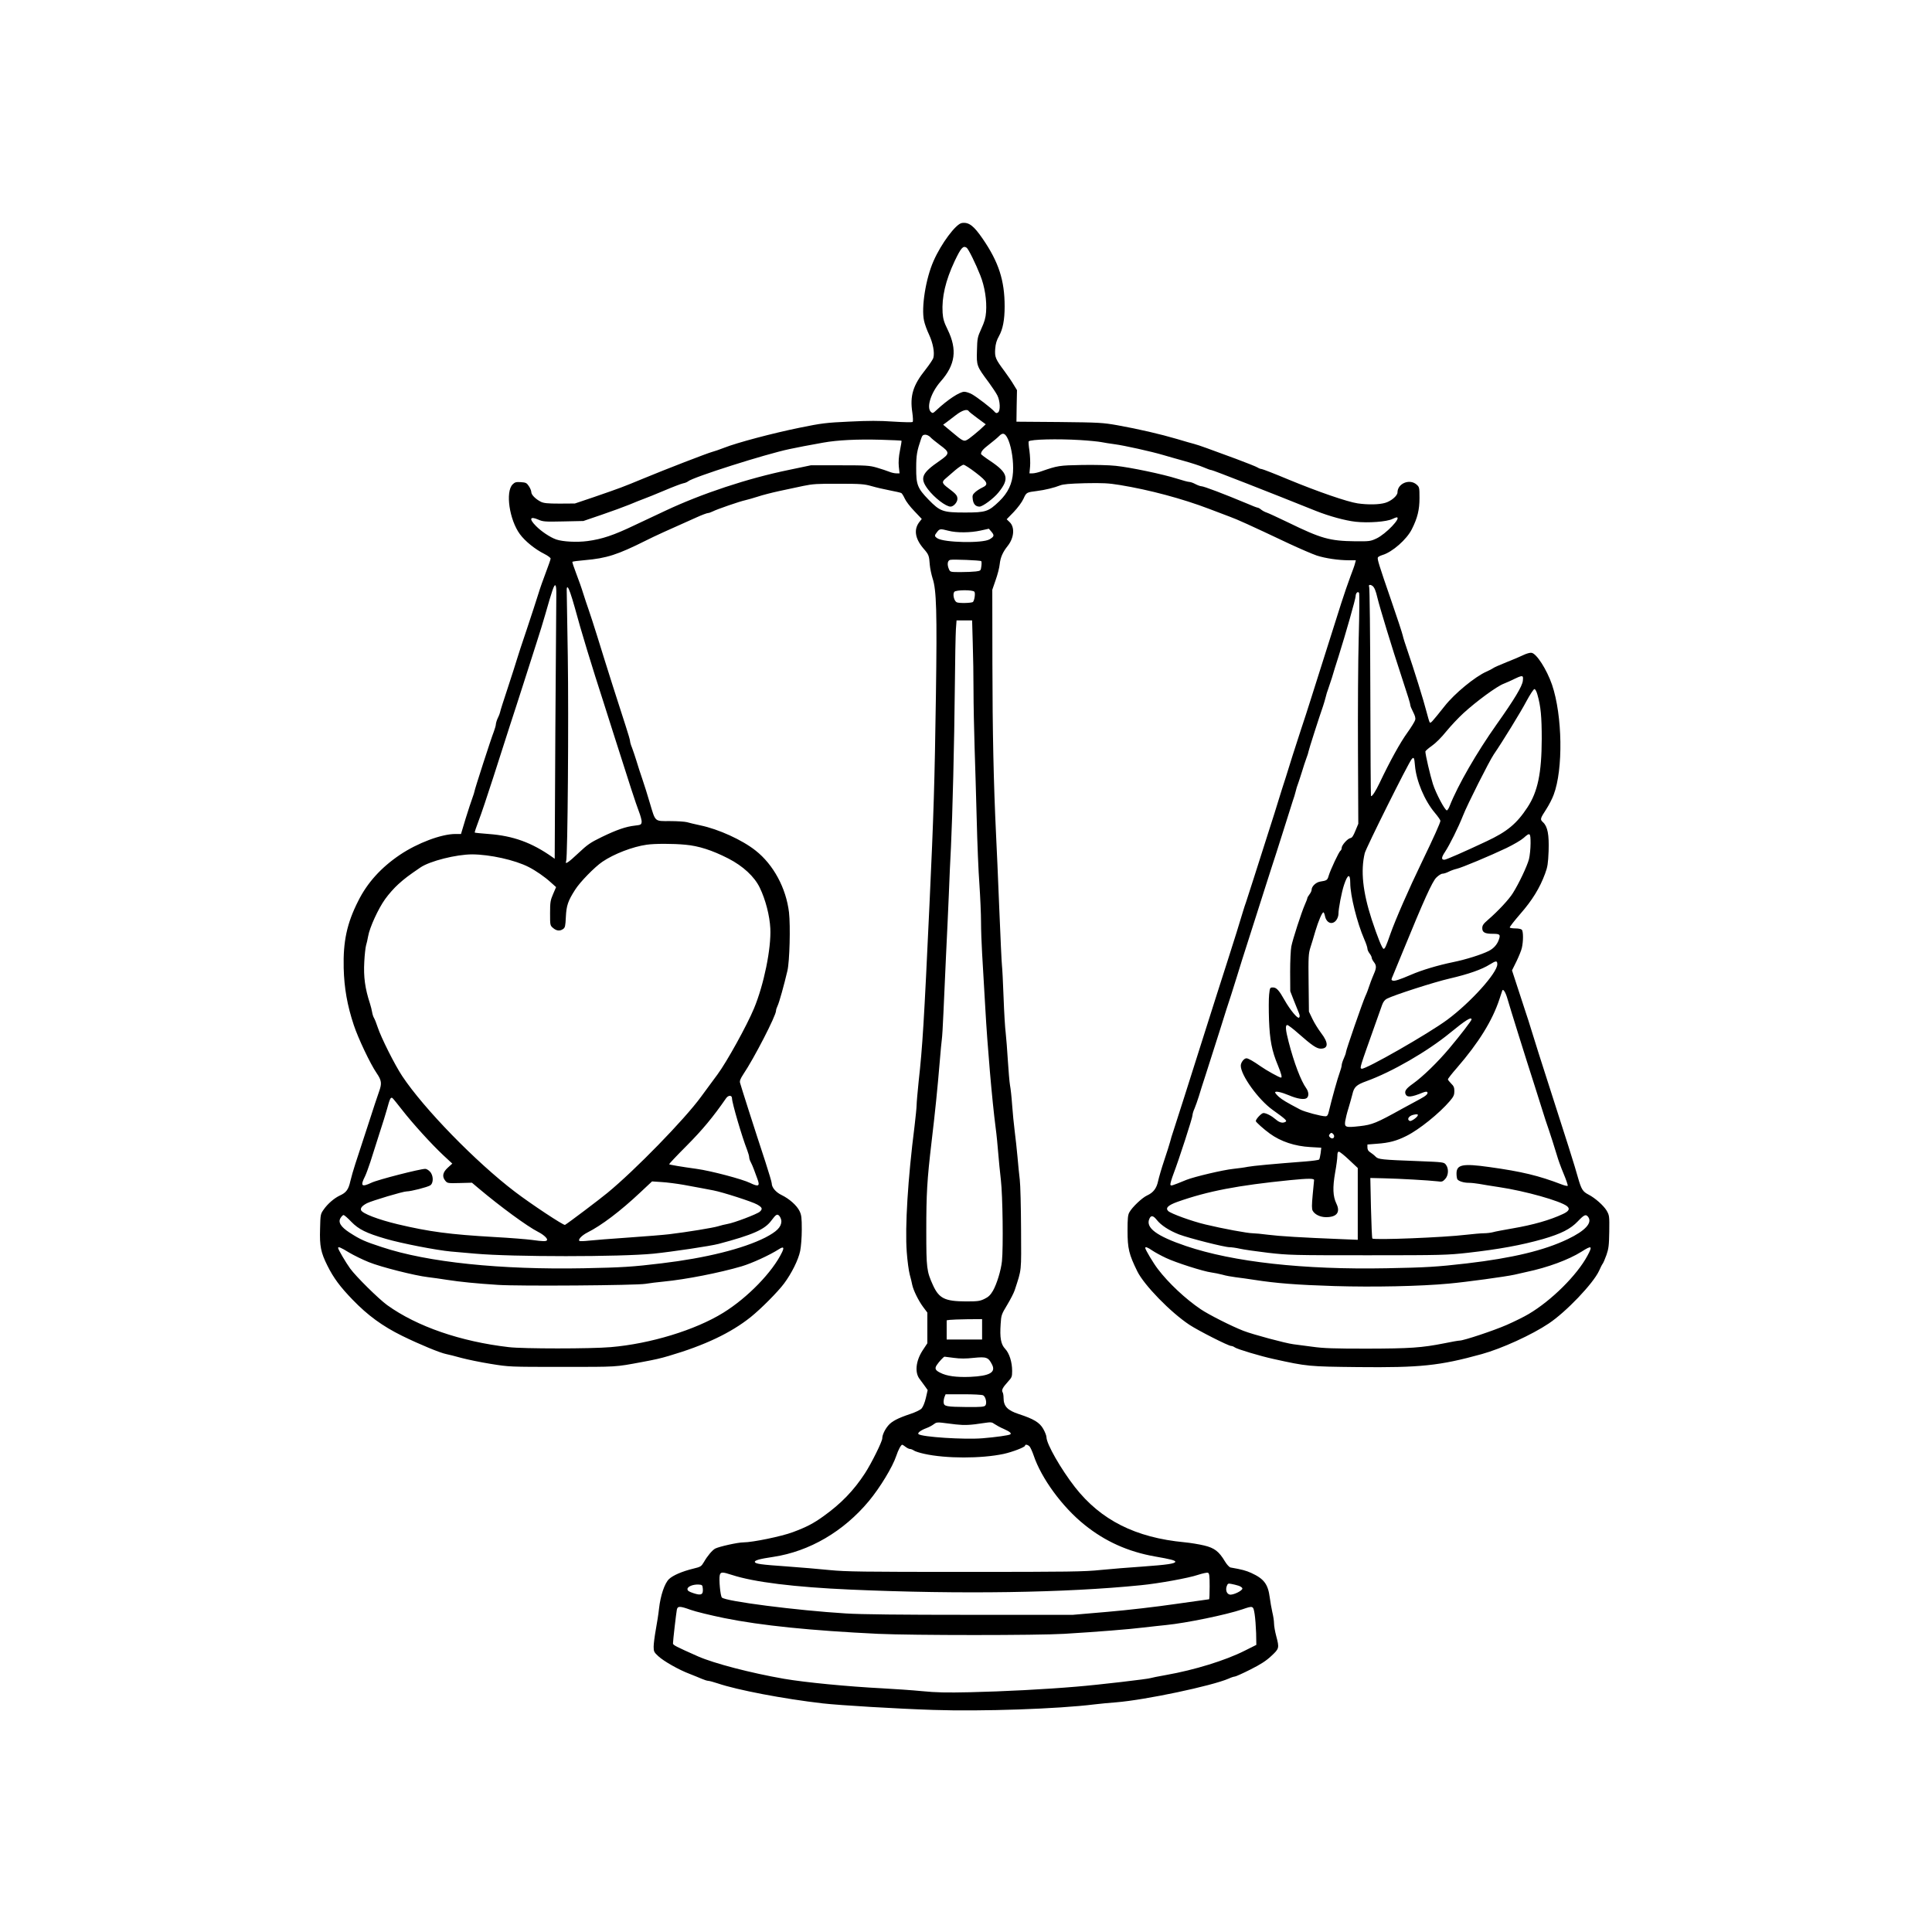 <?xml version="1.0" encoding="UTF-8" standalone="yes"?>
<svg version="1.0" xmlns="http://www.w3.org/2000/svg" width="1350pt" height="1350pt" viewBox="0 0 1800 1800" preserveAspectRatio="xMidYMid meet">
  <g transform="translate(0,1800) scale(0.1,-0.1)" fill="#000000" stroke="none">
    <path d="M8961 15922 c-55 -8 -192 -191 -263 -353 -73 -164 -116 -434 -89
-557 6 -30 27 -88 47 -130 36 -78 53 -166 40 -215 -3 -14 -36 -63 -72 -109
-118 -147 -148 -245 -124 -402 6 -44 8 -82 3 -87 -5 -5 -84 -3 -180 3 -129 9
-230 9 -410 0 -218 -10 -257 -15 -463 -57 -250 -51 -583 -139 -704 -187 -44
-17 -93 -34 -110 -38 -43 -11 -434 -162 -646 -250 -191 -79 -204 -84 -459
-172 l-175 -59 -142 -1 c-114 0 -148 4 -175 17 -49 25 -89 65 -89 90 0 12 -10
37 -23 56 -20 30 -28 34 -75 37 -44 3 -56 -1 -76 -21 -69 -69 -30 -331 68
-464 48 -65 140 -140 228 -184 32 -16 58 -36 58 -43 0 -8 -20 -65 -44 -128
-24 -62 -56 -153 -71 -203 -15 -49 -63 -196 -106 -325 -44 -129 -86 -258 -94
-286 -8 -28 -46 -146 -84 -262 -39 -117 -71 -218 -71 -224 -1 -7 -9 -31 -20
-53 -11 -22 -19 -50 -20 -61 0 -12 -9 -43 -19 -70 -24 -59 -181 -545 -181
-559 0 -5 -9 -32 -19 -60 -10 -27 -39 -114 -63 -192 l-43 -143 -51 0 c-132 0
-354 -84 -518 -194 -175 -118 -304 -260 -389 -431 -105 -207 -141 -376 -135
-625 5 -187 33 -346 94 -530 41 -124 154 -362 213 -448 47 -69 50 -96 22 -174
-11 -29 -58 -172 -105 -318 -47 -146 -99 -305 -116 -355 -16 -49 -37 -121 -46
-160 -17 -78 -39 -107 -99 -134 -51 -24 -113 -77 -150 -131 -29 -41 -30 -47
-33 -179 -5 -162 7 -220 69 -344 57 -114 117 -195 234 -316 142 -147 278 -246
460 -336 165 -81 359 -161 414 -171 20 -4 82 -19 138 -35 56 -15 180 -41 275
-56 173 -28 173 -28 668 -28 518 0 487 -2 740 45 124 23 172 34 250 57 337 99
580 215 764 362 97 78 252 234 311 313 70 94 133 220 150 303 8 40 15 125 15
199 0 111 -3 136 -21 173 -25 52 -95 114 -167 149 -54 26 -92 71 -92 109 0 11
-27 101 -59 200 -98 297 -229 708 -236 736 -5 19 3 38 30 80 100 148 305 546
305 592 0 10 7 31 15 47 14 28 60 192 91 325 21 89 29 418 15 544 -27 227
-145 446 -312 577 -125 99 -345 199 -513 234 -50 11 -107 24 -126 30 -19 5
-90 10 -157 10 -147 0 -135 -11 -189 170 -20 69 -51 168 -69 220 -18 52 -43
129 -55 170 -13 41 -31 96 -41 122 -11 26 -19 54 -19 64 0 9 -18 71 -40 138
-48 145 -186 579 -265 836 -32 102 -68 214 -81 250 -13 36 -35 103 -50 150
-14 47 -44 131 -66 188 -22 57 -38 106 -35 108 3 3 54 10 114 15 206 18 305
50 573 184 77 39 215 102 468 214 50 23 99 41 108 41 8 0 28 7 44 15 38 20
253 94 305 105 22 5 74 20 115 33 41 14 131 37 200 52 69 14 170 36 225 48 86
18 132 21 330 20 205 0 238 -3 305 -22 41 -12 118 -30 171 -40 53 -10 101 -21
107 -25 6 -4 20 -26 31 -50 10 -24 50 -77 89 -117 l70 -74 -19 -24 c-57 -70
-46 -155 32 -248 54 -62 55 -67 62 -158 3 -33 15 -89 26 -124 36 -106 42 -316
31 -1081 -12 -823 -21 -1117 -60 -1955 -51 -1099 -65 -1327 -101 -1650 -10
-99 -19 -198 -19 -220 0 -22 -9 -110 -19 -195 -63 -494 -90 -943 -73 -1173 6
-84 19 -179 28 -212 9 -33 20 -76 23 -95 11 -52 58 -148 102 -207 l39 -52 0
-143 0 -143 -45 -68 c-63 -98 -74 -206 -26 -266 11 -14 32 -43 47 -64 l27 -38
-17 -74 c-10 -43 -27 -84 -40 -98 -12 -13 -57 -35 -106 -51 -114 -38 -172 -68
-205 -108 -32 -38 -55 -88 -55 -119 0 -29 -100 -231 -161 -325 -105 -161 -222
-282 -385 -399 -94 -68 -161 -103 -288 -150 -103 -39 -376 -95 -460 -95 -52 0
-226 -39 -263 -58 -27 -15 -72 -68 -104 -124 -25 -42 -30 -46 -97 -62 -107
-26 -192 -63 -229 -98 -41 -40 -79 -151 -93 -276 -5 -48 -19 -136 -30 -196
-11 -61 -20 -132 -20 -158 0 -45 4 -52 43 -88 50 -47 193 -128 292 -165 39
-15 89 -36 113 -46 23 -10 51 -19 61 -19 9 0 50 -11 89 -24 179 -61 612 -144
977 -186 159 -18 691 -50 1031 -61 448 -15 1161 9 1504 52 47 6 137 14 200 19
272 22 892 153 1048 221 23 11 49 19 57 19 7 0 73 29 144 65 99 50 147 81 196
127 74 69 75 73 45 187 -11 41 -20 93 -20 115 0 23 -7 70 -16 106 -8 36 -19
98 -24 137 -16 124 -54 174 -172 228 -49 22 -84 32 -193 51 -11 2 -34 26 -52
56 -56 94 -98 126 -194 149 -46 11 -129 25 -184 30 -455 43 -779 206 -1020
514 -130 167 -265 402 -265 464 0 14 -14 50 -30 78 -34 60 -89 93 -227 138
-107 35 -143 73 -143 152 0 21 -4 45 -9 52 -12 19 1 44 50 98 36 39 39 47 39
100 0 82 -26 165 -65 206 -40 42 -51 103 -42 233 5 80 7 88 61 177 30 50 62
112 70 137 66 203 61 160 59 570 -1 206 -6 413 -12 460 -6 47 -15 141 -21 210
-6 69 -18 176 -26 239 -8 63 -19 173 -24 245 -5 73 -14 156 -20 185 -5 29 -14
133 -20 230 -6 98 -15 213 -20 257 -6 43 -15 193 -20 334 -5 140 -12 273 -15
295 -3 22 -14 261 -25 530 -11 270 -24 580 -30 690 -23 481 -33 956 -34 1595
l-1 685 31 90 c18 50 35 116 38 148 7 64 28 112 74 170 61 76 69 177 17 224
l-26 25 66 68 c38 40 76 91 91 124 27 59 27 59 129 72 67 8 161 31 210 51 31
12 86 17 235 21 165 3 215 1 325 -17 275 -45 584 -128 830 -222 72 -28 159
-61 195 -74 64 -23 182 -76 550 -250 101 -47 217 -97 258 -111 81 -26 202 -44
300 -44 l64 0 -7 -27 c-3 -16 -24 -73 -45 -128 -21 -55 -58 -165 -84 -245 -25
-80 -88 -280 -141 -445 -53 -165 -116 -365 -141 -445 -25 -80 -67 -210 -94
-290 -26 -80 -60 -185 -76 -235 -15 -49 -44 -143 -65 -208 -22 -65 -50 -158
-65 -205 -14 -48 -59 -190 -100 -317 -40 -126 -101 -315 -134 -420 -34 -104
-66 -203 -71 -220 -6 -16 -20 -58 -30 -92 -47 -156 -62 -204 -143 -458 -48
-148 -143 -448 -212 -665 -154 -489 -254 -800 -288 -905 -15 -44 -31 -96 -35
-115 -5 -19 -29 -96 -54 -170 -25 -74 -50 -161 -57 -193 -14 -68 -45 -109
-103 -135 -46 -21 -139 -109 -165 -157 -14 -24 -17 -59 -17 -170 0 -168 13
-221 91 -380 63 -128 308 -380 484 -497 81 -54 365 -198 390 -198 9 0 24 -6
35 -14 25 -17 235 -80 358 -107 316 -70 329 -71 787 -76 582 -6 761 12 1155
121 185 51 466 179 624 285 161 107 414 372 469 491 13 30 29 61 35 68 5 7 21
43 34 80 20 58 24 88 26 217 2 147 1 151 -25 197 -29 47 -106 116 -168 148
-54 28 -67 48 -99 160 -34 122 -79 264 -367 1160 -13 41 -42 134 -64 205 -22
72 -45 144 -51 160 -5 17 -38 114 -71 217 l-61 187 41 83 c22 46 46 103 51
128 14 62 14 153 -1 168 -7 7 -33 12 -59 12 -26 0 -50 4 -53 8 -3 5 42 62 99
128 111 127 181 241 230 374 24 64 28 95 33 211 5 153 -9 228 -52 268 -29 27
-28 32 31 123 24 37 55 97 68 133 90 237 82 739 -15 1025 -49 142 -145 293
-192 298 -15 2 -48 -8 -75 -21 -26 -13 -97 -43 -158 -67 -60 -24 -117 -49
-125 -56 -8 -6 -35 -20 -60 -31 -107 -47 -298 -204 -390 -321 -126 -158 -132
-165 -141 -150 -4 7 -17 52 -29 98 -23 93 -120 404 -177 569 -20 57 -40 120
-44 140 -4 20 -53 169 -109 331 -114 330 -129 380 -123 396 2 6 21 16 43 23
92 27 227 146 274 241 52 103 71 180 71 288 0 101 -1 104 -28 128 -65 56 -177
9 -177 -74 0 -31 -59 -81 -114 -97 -57 -17 -160 -19 -257 -5 -96 14 -371 109
-642 221 -131 55 -245 99 -253 99 -8 0 -25 6 -37 14 -12 8 -103 44 -202 81
-99 36 -220 81 -270 99 -49 18 -103 36 -120 40 -16 4 -88 24 -160 46 -153 45
-354 92 -555 128 -137 24 -167 26 -543 30 l-397 3 2 147 3 147 -30 49 c-16 28
-55 85 -86 127 -85 114 -92 131 -87 208 4 50 13 80 36 121 35 63 52 149 52
275 0 241 -55 412 -203 628 -84 123 -130 159 -196 149z m45 -230 c16 -10 84
-148 127 -257 42 -105 62 -235 54 -342 -4 -55 -15 -92 -44 -155 -36 -80 -38
-88 -41 -206 -4 -140 -3 -143 111 -296 32 -44 68 -98 79 -120 27 -53 30 -144
6 -159 -13 -9 -21 -7 -35 10 -26 30 -157 131 -206 159 -23 13 -56 24 -73 24
-43 0 -154 -73 -257 -169 -35 -33 -38 -34 -55 -18 -42 43 2 181 92 283 137
155 156 296 65 483 -34 69 -43 100 -47 157 -9 145 27 300 113 483 59 123 78
145 111 123z m19 -1522 c3 -6 41 -36 83 -67 l76 -56 -57 -53 c-32 -28 -76 -64
-98 -80 -48 -33 -50 -32 -163 63 l-79 66 29 21 c16 12 56 42 89 68 58 45 106
60 120 38z m371 -273 c30 -75 48 -198 42 -296 -6 -107 -47 -193 -128 -271
-101 -97 -125 -105 -320 -105 -205 0 -232 10 -339 120 -103 106 -116 140 -115
295 0 121 7 158 46 273 10 30 18 37 39 37 14 0 34 -10 45 -21 10 -12 52 -46
92 -76 93 -68 92 -80 -3 -146 -169 -116 -188 -161 -110 -265 60 -79 167 -162
211 -162 28 0 64 40 64 72 0 31 -13 46 -82 98 -62 46 -66 59 -30 90 16 14 56
49 90 78 33 28 69 52 79 52 10 0 61 -33 113 -73 113 -87 124 -111 61 -140 -21
-10 -51 -29 -66 -43 -24 -22 -27 -31 -22 -67 6 -44 27 -67 63 -67 29 0 132 76
176 131 105 129 90 183 -77 295 -47 31 -85 60 -85 64 0 24 18 45 79 92 36 28
77 62 89 75 37 38 60 27 88 -40z m-997 -3 c2 -1 -4 -42 -14 -90 -12 -60 -15
-108 -11 -151 l7 -63 -31 0 c-17 0 -47 7 -68 16 -20 8 -71 25 -112 37 -69 20
-98 22 -345 22 l-270 0 -205 -43 c-385 -79 -812 -221 -1150 -380 -58 -27 -187
-88 -287 -135 -196 -94 -304 -130 -440 -148 -99 -13 -230 -6 -291 15 -57 20
-139 75 -189 126 -66 66 -56 93 22 59 43 -19 61 -21 234 -17 l186 4 170 58
c94 32 211 75 260 95 50 21 110 45 135 54 25 9 110 43 190 77 80 34 159 64
175 67 17 3 37 11 45 18 47 40 722 254 945 301 120 25 139 28 314 60 133 24
315 33 536 27 105 -3 192 -7 194 -9z m1667 6 c82 -5 170 -14 195 -19 24 -5 81
-14 126 -20 84 -11 339 -67 453 -101 36 -11 122 -35 190 -54 69 -19 152 -46
184 -60 32 -14 65 -26 74 -26 12 0 534 -204 972 -380 123 -49 272 -90 370
-101 120 -13 291 0 343 26 17 8 34 15 39 15 48 0 -99 -155 -188 -197 -56 -26
-65 -27 -197 -26 -240 3 -317 25 -627 176 -96 46 -186 88 -200 92 -14 4 -36
16 -49 26 -13 11 -28 19 -33 19 -6 0 -51 17 -101 39 -213 89 -402 161 -425
161 -9 0 -34 9 -55 20 -20 11 -46 20 -57 20 -11 0 -63 14 -116 31 -129 41
-434 105 -569 119 -61 7 -201 10 -315 8 -212 -4 -225 -6 -378 -59 -29 -11 -66
-19 -82 -19 l-29 0 6 64 c3 35 0 101 -6 146 -7 45 -10 85 -7 88 20 19 266 25
482 12z m-1229 -845 c76 -20 204 -19 299 2 l77 17 24 -28 c29 -34 26 -45 -18
-71 -65 -38 -423 -31 -486 10 -28 19 -29 25 -2 59 24 30 29 31 106 11z m305
-283 c4 -4 4 -26 1 -48 -5 -41 -6 -42 -51 -48 -24 -3 -88 -6 -142 -6 -94 0
-97 1 -108 25 -20 44 -15 83 11 89 30 6 280 -4 289 -12z m-3959 -318 c-1 -49
-5 -621 -9 -1272 l-6 -1183 -21 15 c-192 136 -366 199 -595 216 -68 5 -126 11
-129 13 -2 3 14 52 36 109 22 56 83 238 136 403 53 165 122 381 154 480 33 99
91 281 131 405 40 124 94 293 120 375 27 83 63 200 80 260 64 226 82 276 93
272 8 -2 11 -32 10 -93z m7603 88 c18 -12 32 -45 48 -115 20 -84 139 -475 221
-722 62 -188 85 -262 85 -276 0 -8 12 -36 26 -63 17 -33 24 -56 19 -73 -3 -14
-37 -69 -75 -122 -65 -90 -160 -262 -256 -464 -39 -82 -72 -132 -81 -123 -2 2
-5 437 -6 967 -1 530 -6 972 -11 982 -9 18 9 24 30 9z m-7473 -65 c10 -28 29
-90 42 -137 57 -213 159 -547 275 -905 16 -49 56 -175 89 -280 141 -445 206
-644 233 -714 16 -41 28 -86 26 -100 -3 -24 -8 -27 -63 -33 -82 -9 -168 -38
-310 -107 -105 -51 -132 -70 -217 -150 -93 -88 -128 -111 -113 -73 14 34 24
1327 15 1912 -5 322 -10 597 -10 613 0 42 13 32 33 -26z m3765 10 c11 -12 1
-81 -13 -95 -11 -11 -132 -14 -152 -3 -25 13 -39 76 -22 97 15 19 172 20 187
1z m3581 -419 c-6 -216 -9 -697 -7 -1068 l3 -675 -27 -65 c-19 -47 -31 -66
-46 -68 -26 -4 -82 -66 -82 -92 0 -10 -5 -22 -11 -26 -14 -8 -93 -177 -110
-233 -12 -42 -17 -45 -81 -55 -39 -7 -78 -45 -78 -76 0 -10 -9 -29 -20 -43
-11 -14 -20 -30 -20 -35 0 -5 -11 -34 -24 -63 -31 -71 -112 -320 -125 -387 -6
-29 -11 -135 -11 -235 l1 -182 33 -85 c19 -47 40 -100 47 -117 10 -24 10 -36
2 -44 -13 -13 -83 71 -135 163 -51 91 -75 118 -108 118 -28 0 -29 -2 -36 -67
-4 -38 -4 -143 -1 -235 7 -187 26 -288 83 -424 32 -78 41 -114 29 -114 -15 0
-137 68 -188 104 -70 49 -117 76 -134 76 -23 0 -53 -39 -53 -69 0 -89 164
-316 296 -411 121 -86 137 -102 122 -111 -25 -16 -57 -9 -90 20 -41 35 -90 61
-117 61 -18 0 -71 -56 -71 -75 0 -9 77 -78 130 -116 103 -75 234 -118 378
-126 l102 -6 -6 -51 c-4 -28 -10 -55 -14 -59 -4 -5 -61 -13 -126 -18 -300 -23
-493 -41 -539 -50 -27 -6 -88 -14 -134 -19 -97 -10 -362 -73 -436 -102 -145
-59 -145 -59 -151 -45 -2 7 11 53 30 103 49 128 176 519 176 543 0 11 8 40 19
63 10 24 28 75 40 113 11 39 41 131 65 205 24 74 81 252 126 395 44 143 94
298 110 345 15 47 40 126 55 175 26 86 44 144 171 540 30 94 69 215 86 270 17
55 46 145 64 200 19 55 67 208 109 340 41 132 82 260 90 285 9 25 21 63 26 85
5 22 15 56 23 75 7 19 23 69 36 110 12 41 31 98 41 125 11 28 19 55 19 60 0
10 103 332 136 425 8 25 20 63 25 85 5 22 15 56 23 75 7 19 23 67 35 105 11
39 39 129 62 200 66 209 159 537 159 560 0 29 21 50 32 31 4 -8 3 -191 -3
-408z m-3596 -60 c4 -116 7 -315 7 -442 0 -127 5 -364 10 -526 6 -162 14 -468
20 -680 5 -212 16 -482 25 -600 8 -118 15 -276 15 -350 0 -74 5 -205 10 -290
5 -85 19 -317 30 -515 19 -346 63 -858 96 -1110 9 -66 19 -172 24 -235 5 -63
16 -178 25 -254 17 -145 23 -628 10 -756 -9 -86 -48 -213 -84 -276 -23 -39
-42 -58 -78 -75 -43 -21 -62 -24 -173 -24 -197 1 -251 27 -308 152 -58 128
-62 156 -62 503 0 351 7 472 49 830 34 285 55 494 76 745 8 99 17 195 20 213
3 17 10 130 15 250 5 119 16 359 24 532 9 173 20 428 26 565 5 138 14 338 20
445 14 289 31 964 36 1485 2 253 7 497 10 543 l6 82 72 0 73 0 6 -212z m5125
-351 c-6 -51 -77 -170 -245 -407 -184 -260 -359 -563 -436 -757 -9 -24 -21
-43 -27 -43 -18 0 -101 156 -130 246 -25 79 -70 272 -70 302 0 6 27 30 60 53
36 25 91 80 134 134 41 50 113 127 161 171 124 113 311 250 375 274 30 12 75
32 100 45 25 13 53 24 64 25 16 0 18 -6 14 -43z m136 -129 c31 -108 40 -205
40 -413 -1 -318 -37 -491 -133 -637 -100 -152 -188 -226 -383 -317 -202 -95
-374 -171 -391 -171 -30 0 -29 21 6 73 44 67 124 228 167 337 40 103 245 509
287 571 81 118 252 396 305 497 33 61 66 112 74 112 8 0 20 -22 28 -52z
m-1141 -661 c12 -143 90 -328 187 -442 27 -32 50 -65 50 -72 0 -17 -61 -153
-174 -387 -120 -248 -246 -536 -293 -670 -39 -112 -50 -136 -62 -136 -13 0
-55 104 -111 273 -84 259 -104 455 -65 618 12 49 405 838 437 876 20 24 25 14
31 -60z m1077 -725 c0 -48 -7 -115 -15 -147 -17 -64 -92 -224 -150 -316 -35
-57 -138 -168 -232 -249 -44 -38 -53 -52 -53 -78 0 -39 25 -52 98 -52 66 0 73
-7 57 -53 -16 -47 -48 -83 -95 -107 -68 -34 -210 -79 -332 -104 -141 -29 -292
-74 -393 -118 -107 -46 -154 -61 -170 -54 -14 5 -14 10 1 43 9 21 52 126 96
233 194 474 271 644 309 683 20 20 46 37 58 37 12 0 38 8 59 19 20 10 53 22
72 26 47 10 316 123 465 194 66 32 138 74 160 94 60 54 65 50 65 -51z m-7875
-12 c124 -11 249 -51 400 -128 138 -71 244 -169 294 -273 54 -112 92 -260 98
-379 9 -187 -60 -524 -152 -745 -67 -161 -254 -499 -340 -615 -14 -19 -47 -64
-73 -99 -26 -35 -62 -84 -81 -110 -153 -210 -615 -684 -872 -895 -75 -62 -361
-278 -395 -298 -11 -8 -319 196 -467 309 -364 277 -849 775 -1050 1078 -69
104 -197 359 -228 454 -12 36 -27 75 -34 86 -7 11 -15 36 -18 55 -3 19 -12 55
-20 80 -46 140 -61 249 -53 390 3 63 11 131 16 150 6 19 15 59 20 88 14 81 94
256 158 345 31 44 86 106 123 139 60 54 93 79 206 156 88 60 334 122 483 122
165 -1 396 -52 524 -117 67 -34 150 -91 209 -145 l48 -43 -28 -65 c-25 -58
-28 -77 -28 -178 0 -112 0 -114 28 -138 32 -27 63 -31 94 -9 18 13 21 27 25
112 5 106 20 150 86 253 45 72 182 212 254 261 107 73 283 141 413 159 74 11
246 11 360 0z m6195 -357 c0 -116 64 -371 131 -525 16 -36 29 -75 29 -86 0
-11 9 -31 20 -45 11 -14 20 -32 20 -40 0 -8 9 -26 20 -40 25 -31 25 -55 1
-109 -10 -24 -24 -58 -30 -75 -29 -84 -35 -101 -52 -138 -26 -59 -179 -500
-179 -518 0 -8 -9 -34 -20 -58 -11 -24 -20 -53 -20 -64 0 -11 -9 -42 -19 -70
-17 -44 -72 -240 -101 -362 -8 -34 -15 -43 -32 -43 -40 0 -193 41 -235 63
-129 68 -166 90 -198 118 -19 17 -35 36 -35 41 0 16 58 3 130 -27 77 -33 143
-43 165 -25 21 17 19 57 -5 91 -50 69 -114 238 -164 432 -29 112 -33 157 -12
157 7 0 54 -35 102 -78 126 -111 171 -142 209 -142 72 0 74 54 4 145 -28 37
-65 97 -82 133 l-32 67 -3 268 c-3 244 -1 272 17 330 11 34 32 102 46 152 29
97 63 175 75 175 4 0 10 -14 14 -32 13 -68 68 -89 105 -42 12 15 21 41 21 58
0 50 30 206 52 271 34 103 58 110 58 18z m1370 -757 c0 -80 -249 -356 -465
-516 -175 -130 -767 -468 -799 -457 -19 7 -20 1 126 412 27 77 57 159 65 183
10 28 25 47 44 57 65 34 444 156 584 188 177 41 302 85 376 132 58 36 69 36
69 1z m96 -326 c16 -58 172 -558 249 -796 24 -76 54 -170 66 -209 12 -38 29
-92 38 -120 43 -124 91 -275 107 -330 9 -33 36 -109 61 -168 25 -59 42 -111
39 -115 -4 -3 -28 2 -54 12 -216 83 -374 121 -677 163 -249 35 -305 23 -305
-61 0 -23 4 -46 8 -53 12 -18 59 -33 106 -33 24 0 68 -5 97 -10 30 -6 113 -19
185 -30 243 -36 573 -129 634 -178 29 -24 18 -46 -37 -72 -121 -57 -279 -102
-472 -135 -80 -14 -162 -29 -181 -35 -19 -5 -57 -10 -85 -10 -27 0 -102 -7
-165 -14 -204 -25 -858 -51 -874 -35 -4 4 -9 132 -13 285 l-6 279 129 -3 c140
-3 420 -19 496 -28 42 -6 49 -4 72 21 32 34 35 98 7 134 -18 23 -22 24 -252
33 -349 13 -378 16 -403 42 -11 12 -33 29 -48 39 -20 12 -28 26 -28 46 l0 28
89 7 c114 8 183 27 273 72 118 58 308 211 406 326 35 41 42 57 42 92 0 34 -6
48 -30 71 -16 16 -30 34 -30 39 0 6 37 54 83 106 205 237 331 441 397 641 11
35 23 71 26 79 8 23 32 -15 50 -80z m-336 -188 c0 -11 -104 -147 -206 -268
-109 -130 -247 -264 -338 -329 -65 -46 -82 -69 -71 -98 14 -34 54 -30 162 14
18 7 35 10 39 6 14 -14 -7 -35 -63 -65 -32 -17 -107 -58 -168 -91 -241 -134
-280 -150 -396 -163 -134 -15 -144 -11 -136 47 4 24 17 79 31 122 13 43 29
101 36 128 15 67 37 88 128 121 239 86 571 278 782 451 144 118 200 153 200
125z m-6890 -735 c0 -42 93 -359 141 -481 10 -27 19 -57 19 -68 0 -11 7 -32
15 -46 8 -15 21 -45 29 -67 8 -22 22 -61 32 -87 27 -70 12 -78 -68 -39 -71 35
-366 113 -498 131 -138 19 -252 38 -256 43 -2 2 71 80 164 173 147 148 246
267 367 442 21 30 55 30 55 -1z m-3071 -111 c96 -123 269 -314 381 -419 l84
-78 -42 -38 c-48 -44 -55 -83 -23 -122 19 -23 24 -24 134 -21 l114 3 64 -54
c201 -169 451 -353 554 -405 49 -25 87 -60 82 -75 -5 -14 -36 -14 -142 1 -44
6 -201 19 -350 27 -416 24 -604 49 -900 119 -183 44 -329 100 -341 131 -8 20
11 42 55 65 49 24 336 110 370 110 39 0 192 39 219 56 33 21 31 95 -3 129 -13
14 -32 25 -43 25 -48 0 -443 -101 -501 -129 -93 -44 -106 -31 -60 60 10 20 32
81 50 135 17 55 55 173 84 264 30 91 61 192 70 225 27 100 35 117 52 104 8 -7
49 -58 92 -113z m9461 -45 c0 -17 -60 -60 -75 -55 -30 12 -12 46 30 57 33 8
45 7 45 -2z m-780 -197 c0 -21 -21 -27 -38 -11 -13 13 -13 19 -2 32 10 12 16
13 26 4 8 -6 14 -17 14 -25z m139 -220 l81 -76 0 -335 0 -334 -147 6 c-379 15
-587 28 -687 41 -61 8 -126 14 -145 14 -46 0 -280 43 -441 82 -127 30 -321
101 -346 125 -28 28 -2 54 87 86 283 100 561 153 1049 202 173 17 226 17 223
-1 -1 -5 -7 -67 -13 -136 -9 -95 -9 -132 0 -148 19 -35 70 -60 125 -60 100 0
135 46 96 126 -33 69 -36 149 -12 288 12 65 21 136 21 157 0 27 4 39 14 39 8
0 51 -34 95 -76z m-6199 -233 c63 -12 139 -26 168 -31 28 -6 78 -15 110 -21
84 -16 361 -105 406 -131 49 -28 53 -41 25 -67 -24 -22 -241 -105 -304 -115
-22 -4 -60 -13 -85 -21 -45 -14 -288 -54 -455 -74 -49 -6 -220 -20 -380 -31
-159 -11 -326 -24 -370 -29 -44 -5 -83 -6 -87 -2 -14 13 23 51 73 77 132 66
308 199 494 374 l110 103 90 -6 c50 -3 142 -15 205 -26z m910 -340 c-1 -54
-44 -96 -150 -151 -206 -104 -553 -191 -965 -240 -271 -33 -368 -39 -724 -46
-779 -15 -1456 55 -1883 197 -162 53 -200 70 -301 135 -83 54 -110 98 -83 138
9 14 21 26 27 26 6 0 39 -28 72 -63 69 -71 140 -106 322 -159 147 -43 473
-106 605 -118 63 -5 165 -14 227 -20 349 -31 1350 -31 1663 0 174 18 530 71
605 91 318 84 431 134 492 218 44 59 55 65 76 40 9 -12 17 -33 17 -48z m7516
42 c42 -55 -25 -129 -190 -208 -219 -105 -514 -176 -941 -226 -278 -32 -374
-38 -745 -45 -775 -15 -1430 58 -1870 207 -275 93 -380 171 -341 255 15 33 35
30 68 -11 40 -51 116 -100 208 -136 93 -35 423 -119 471 -119 18 0 61 -6 96
-14 35 -8 153 -25 263 -38 192 -22 231 -23 930 -23 689 0 741 2 930 23 291 33
499 71 700 128 169 49 258 94 325 165 59 62 75 69 96 42z m-11543 -333 c46
-27 128 -67 183 -89 110 -45 430 -126 552 -140 42 -5 122 -16 177 -25 123 -19
271 -34 475 -47 190 -13 1289 -5 1375 10 33 6 110 15 170 21 206 20 517 81
725 142 94 28 259 103 348 160 41 26 50 18 29 -27 -88 -185 -322 -426 -549
-566 -260 -161 -680 -289 -1048 -320 -185 -16 -817 -16 -950 0 -449 52 -855
192 -1132 391 -79 57 -292 267 -346 342 -40 55 -112 178 -112 191 0 15 25 5
103 -43z m7483 19 c25 -17 82 -48 127 -69 93 -44 347 -125 422 -135 28 -4 74
-13 104 -21 29 -9 85 -19 125 -24 39 -5 116 -15 171 -24 205 -32 397 -47 747
-58 368 -11 800 -2 1068 23 156 14 530 65 610 83 36 8 85 19 110 25 200 42
394 114 514 189 97 62 106 56 56 -37 -97 -181 -334 -417 -547 -543 -43 -26
-135 -71 -203 -101 -123 -54 -403 -147 -441 -147 -11 0 -75 -11 -142 -25 -212
-42 -318 -49 -722 -50 -308 0 -404 3 -510 18 -71 9 -150 20 -175 23 -72 9
-378 91 -465 125 -111 43 -324 151 -398 201 -142 96 -300 244 -399 374 -43 56
-118 182 -118 197 0 14 23 6 66 -24z m-1586 -734 l0 -95 -165 0 -165 0 0 89 0
90 28 4 c15 2 89 5 165 6 l137 1 0 -95z m-263 -266 c58 -8 111 -8 184 0 119
12 137 6 171 -61 39 -74 -21 -108 -204 -116 -127 -5 -218 7 -279 39 -45 22
-52 39 -32 70 21 32 65 79 73 79 4 0 43 -5 87 -11z m273 -349 c24 -13 37 -75
20 -95 -10 -12 -41 -15 -169 -14 -193 2 -215 6 -219 40 -2 14 2 37 7 52 l11
27 165 0 c93 0 175 -4 185 -10z m-255 -271 c82 -9 135 -7 262 13 66 10 74 9
100 -10 16 -11 54 -32 85 -45 56 -25 75 -41 60 -51 -15 -9 -135 -26 -258 -36
-169 -14 -570 12 -597 39 -11 11 22 36 73 55 25 9 56 26 70 37 20 16 34 19 75
14 28 -4 86 -11 130 -16z m-468 -209 c14 -11 33 -20 42 -20 9 0 26 -7 37 -15
12 -8 54 -21 95 -30 202 -45 531 -45 739 -1 82 18 200 63 200 77 0 15 26 10
43 -8 8 -10 25 -47 37 -82 71 -213 267 -481 474 -647 192 -155 406 -251 655
-295 145 -25 191 -37 191 -49 0 -18 -78 -29 -300 -45 -124 -8 -301 -23 -395
-32 -151 -16 -293 -18 -1260 -18 -958 0 -1111 2 -1265 17 -96 10 -276 25 -400
34 -243 17 -292 24 -297 41 -5 15 42 29 172 48 337 51 655 237 891 521 103
124 220 317 254 419 19 58 45 105 56 105 3 0 17 -9 31 -20z m-1615 -1194 c202
-66 579 -113 1103 -136 1029 -45 2003 -30 2705 41 165 16 445 67 530 96 43 14
85 23 94 20 13 -5 16 -25 16 -127 0 -66 -2 -120 -5 -120 -3 0 -144 -20 -313
-44 -169 -25 -453 -58 -632 -73 l-325 -28 -955 0 c-660 0 -1018 4 -1160 13
-456 28 -1120 113 -1154 148 -15 14 -29 172 -20 209 8 31 24 31 116 1z m4718
-100 c19 -6 35 -18 35 -26 0 -21 -89 -64 -119 -56 -28 7 -40 44 -26 80 8 22
13 25 42 19 18 -3 49 -11 68 -17z m-4992 -27 c5 -56 -15 -66 -85 -43 -45 15
-58 23 -58 39 0 24 53 45 105 42 32 -2 35 -5 38 -38z m-112 -198 c44 -16 184
-50 310 -76 345 -70 812 -117 1434 -147 328 -15 1485 -15 1735 0 313 19 602
42 740 59 72 8 166 19 210 23 189 19 558 95 709 146 102 35 102 35 115 -43 6
-38 12 -117 14 -178 l2 -110 -110 -55 c-178 -90 -468 -179 -728 -225 -76 -13
-141 -27 -146 -29 -13 -8 -493 -64 -691 -80 -292 -25 -681 -45 -990 -52 -226
-5 -319 -3 -450 10 -91 9 -255 20 -365 26 -329 17 -721 55 -920 89 -310 54
-652 143 -802 209 -207 92 -233 105 -233 121 0 27 30 284 36 314 7 35 28 35
130 -2z"/>
  </g>
</svg>